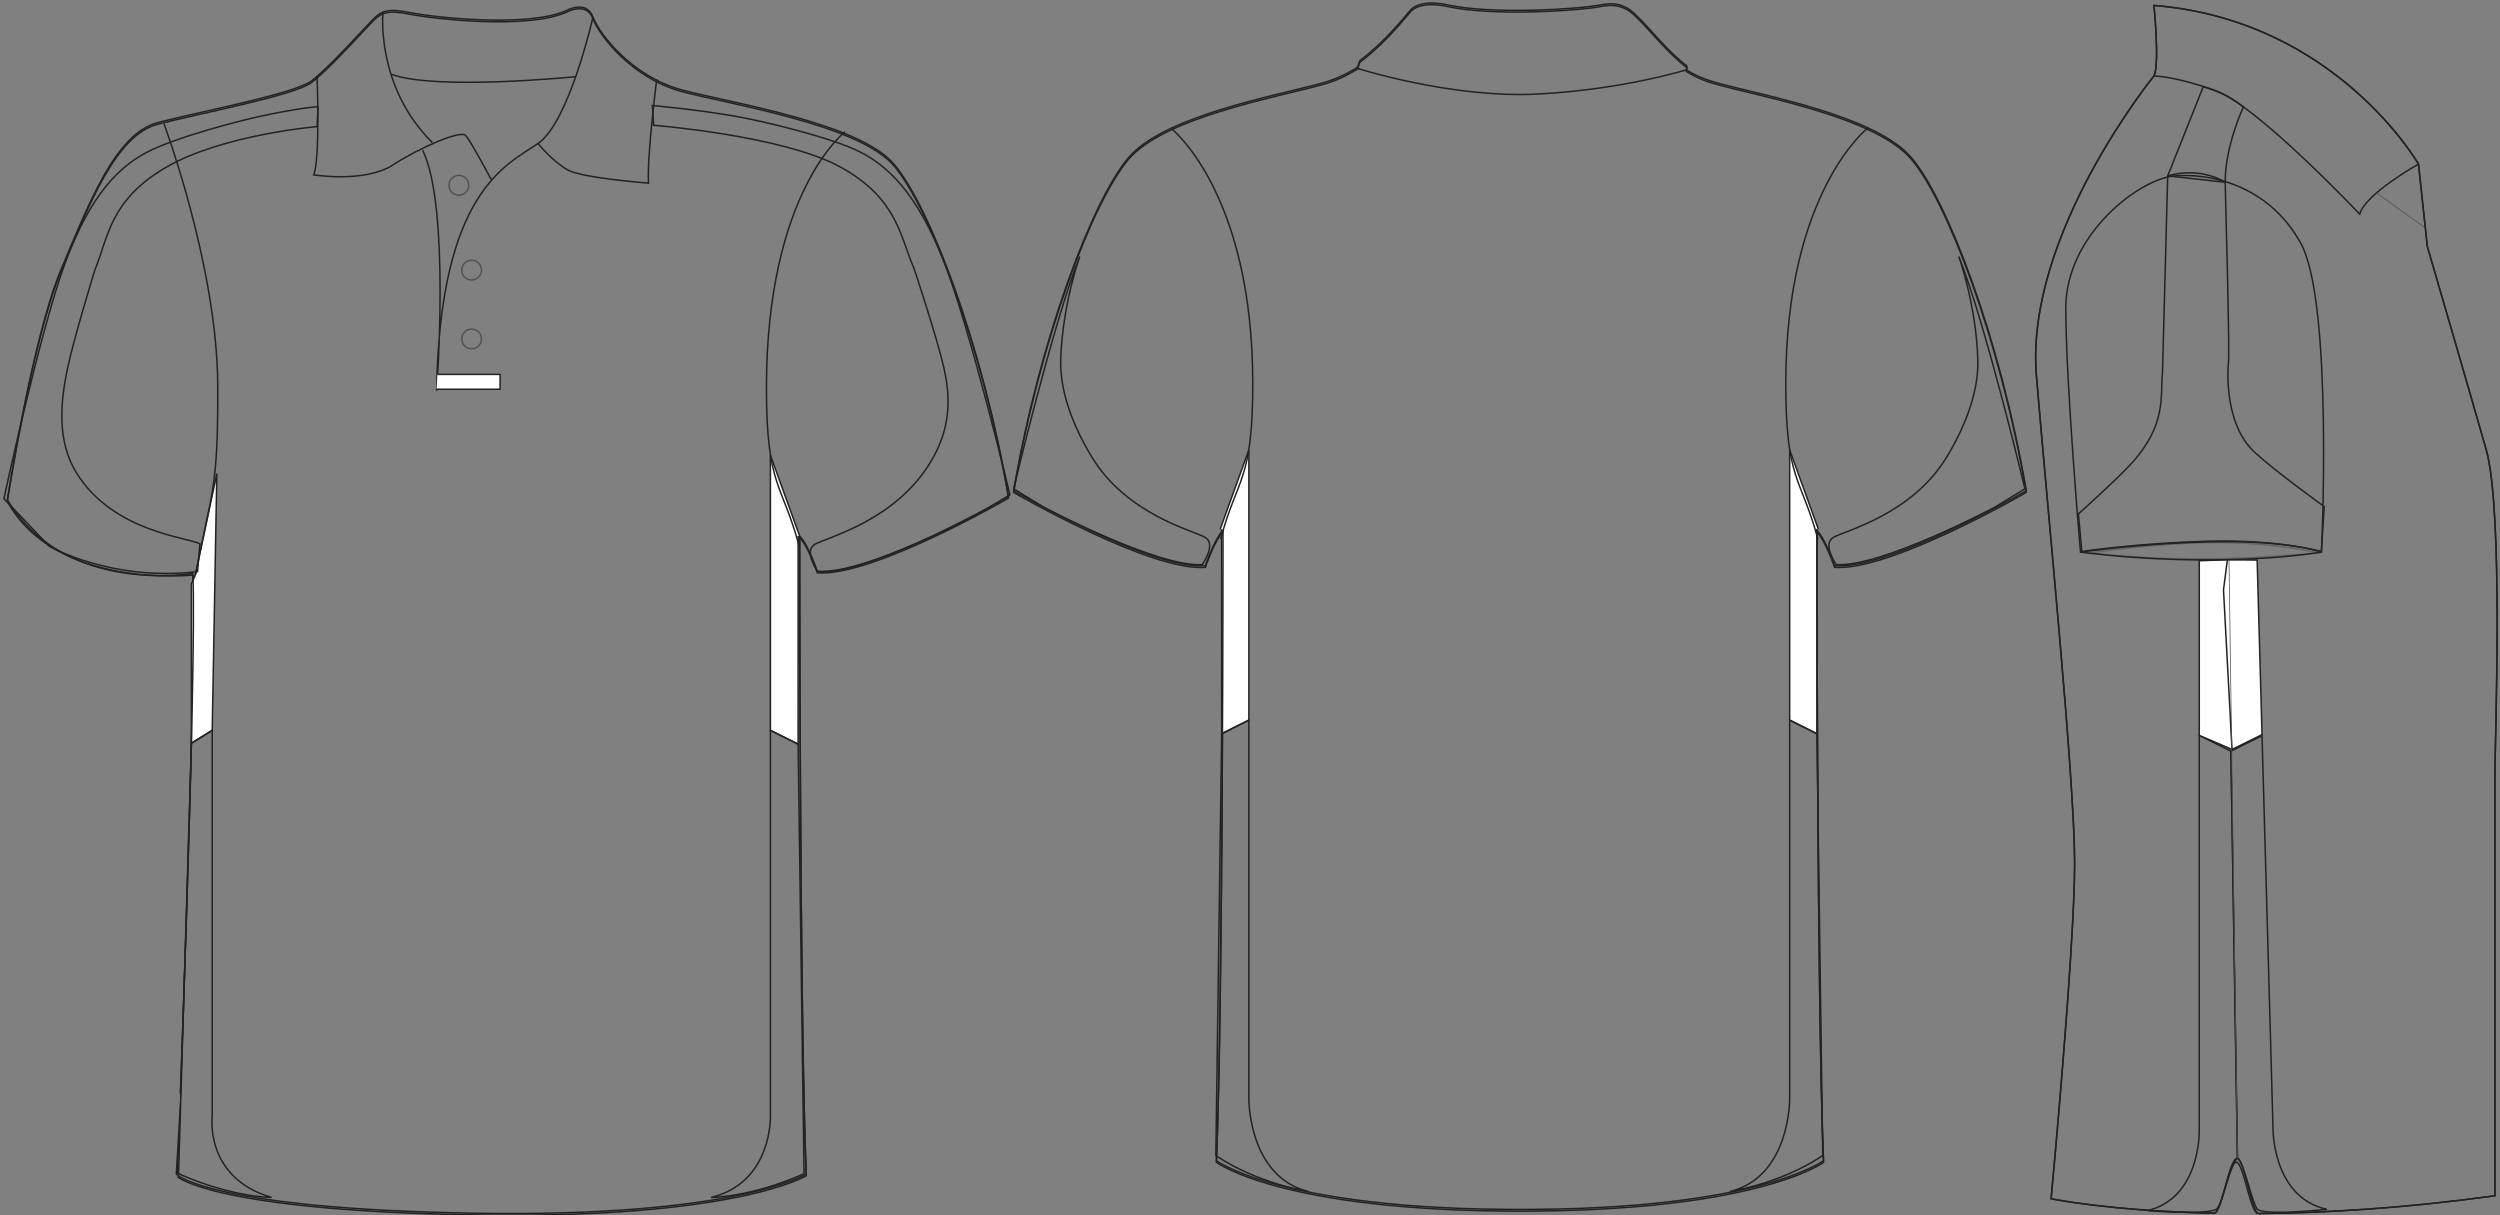<?xml version="1.0" standalone="no"?> <!DOCTYPE svg PUBLIC "-//W3C//DTD SVG 1.1//EN"  "http://www.w3.org/Graphics/SVG/1.1/DTD/svg11.dtd"> <!-- Created with svg_stack (http://github.com/astraw/svg_stack) --> <svg xmlns:sodipodi="http://sodipodi.sourceforge.net/DTD/sodipodi-0.dtd" xmlns:xlink="http://www.w3.org/1999/xlink" xmlns="http://www.w3.org/2000/svg" version="1.1" width="1655.509" height="804.731"><rect width="100%" height="100%" fill="#808080" stroke="none"/>   <defs/>   <g id="id0:id0" transform="matrix(1.0,0,0,1.0,0.0,0.728)"><path id="id0:primary" fill="rgba(0,0,0,0)" d="M127.673,380.068c0,0-90.705,9.76-122.819-48.789c0,0,16.53-107.006,35.456-152.144  c18.928-45.138,36.399-90.278,64.065-97.559c27.665-7.28,90.275-18.928,101.923-27.664c11.649-8.736,34.943-34.945,40.768-40.77  c5.826-5.826,10.196-7.285,24.753-4.37c14.56,2.914,77.174,10.195,103.382-1.456c0,0,13.104-7.28,17.473,4.367  c4.367,11.647,26.208,39.313,58.237,48.049c32.032,8.736,117.937,21.839,141.235,49.504  c23.301,27.667,58.246,117.942,75.717,219.864c0,0-90.275,52.416-126.677,49.503c0,0-5.827-17.471-11.652-23.295  c0,0,0,317.713,4.367,422.549c0,0-46.589,28.825-219.854,25.912c-173.272-2.912-196.569-25.334-196.569-25.334  S130.586,436.857,127.673,380.068z" class="primary" stroke="#222222" stroke-width="1px"/> <polyline fill="#FFFFFF" points="529.535,354.218 510.165,300.694 510.165,482.895 528.515,492.069 528.515,354.218 " stroke="#222222"/> <polygon fill="#FFFFFF" points="129.379,379.997 143.579,312.927 140.521,482.895 126.757,491.415 126.757,385.896 " stroke="#222222"/> <g id="id0:secondary" class="secondary"> 	<path fill="rgba(0,0,0,0)" d="M510.165,482.895v255.604c0,0,1.31,43.912-39.324,53.742c0,0,26.216,0,61.606-15.731l-3.934-284.439   L510.165,482.895z" class="secondary" stroke="#222222" stroke-width="1px"/> 	<path fill="rgba(0,0,0,0)" d="M140.521,482.895v255.604c0,0-5.244,40.635,39.324,53.742c0,0-26.216,0-61.607-15.731l8.52-285.096   L140.521,482.895z" class="secondary" stroke="#222222" stroke-width="1px"/> 	<path fill="rgba(0,0,0,0)" d="M605.196,176.824c-9.064-20.239-10.485-45.876-48.498-66.851c-38.016-20.972-123.872-27.744-123.872-27.744   l-0.873-13.107c0,0,28.838,2.621,54.182,6.99c20.678,3.565,64.664,14.419,83.017,23.595c18.352,9.176,37.354,26.652,55.053,70.564   c17.696,43.912,44.567,156.64,44.567,156.64l-20.317,12.452c0,0-76.683,40.635-106.829,38.667c0,0-9.831-13.763-1.967-18.351   c7.866-4.586,53.087-15.291,76.681-54.615c13.133-21.885,13.328-41.727,8.741-62.044   C620.491,222.702,605.196,176.824,605.196,176.824" class="secondary" stroke="#222222" stroke-width="1px"/> 	<path fill="rgba(0,0,0,0)" d="M62.819,178.046c8.616-20.433,9.472-46.098,47.011-67.905c37.541-21.807,100.163-27.039,100.163-27.039   l0.582-13.125c0,0-5.708-0.177-30.947,4.752c-20.595,4.02-64.33,15.843-82.473,25.421c-18.145,9.579-36.759,27.47-53.481,71.763   C26.952,216.206,2.578,329.5,2.578,329.5l30.021,31.49c0,0,41.071,23.596,98.223,16.811l1.561-18.391   c-7.965-4.413-56.976-7.688-81.432-46.481c-13.611-21.589-10.684-47.85-6.546-68.264C48.543,224.251,62.819,178.046,62.819,178.046   " class="secondary" stroke="#222222" stroke-width="1px"/> </g> <g id="id0:outline"> 	<path fill="rgba(0,0,0,0)" stroke="#222222" stroke-miterlimit="10" d="M529.171,360.77c-11.14-41.726-21.628-38.542-21.628-104.643   c0-129.769,51.996-169.528,51.996-169.528" stroke-width="1px"/> 	<path fill="rgba(0,0,0,0)" stroke="#222222" stroke-miterlimit="10" d="M129.379,379.997c11.009-56.135,15.073-56.583,14.815-125.268   c-0.297-79.133-35.569-173.374-35.569-173.374" stroke-width="1px"/> 	<path fill="rgba(0,0,0,0)" stroke="#222222" stroke-miterlimit="10" d="M525.535,298.528" stroke-width="1px"/> 	<path fill="rgba(0,0,0,0)" stroke="#222222" stroke-miterlimit="10" d="M380.842,50.09c0,0-92.278,9.284-121.763-1.636" stroke-width="1px"/> 	<path fill="rgba(0,0,0,0)" stroke="#222222" stroke-miterlimit="10" d="M127.673,378.976c0,0-84.806,14.785-122.819-48.789   c0,0,16.53-107.005,35.456-152.144c18.928-45.139,36.399-90.277,64.065-97.558c27.665-7.28,90.275-18.927,101.923-27.664   c11.649-8.736,34.943-34.944,40.768-40.771c5.826-5.824,10.196-7.283,24.753-4.369c14.56,2.913,77.174,10.196,103.382-1.455   c0,0,13.104-7.28,17.473,4.367c4.367,11.647,26.208,39.312,58.237,48.049c32.032,8.736,117.937,21.839,141.235,49.504   c23.301,27.667,58.246,117.942,75.717,219.862c0,0-90.275,52.417-126.677,49.504c0,0-5.827-17.471-11.652-23.295   c0,0,0,317.713,4.367,422.548c0,0-46.589,28.826-219.854,25.913c-173.272-2.912-196.569-25.331-196.569-25.331   S130.586,435.768,127.673,378.976z" stroke-width="1px"/> 	<path fill="rgba(0,0,0,0)" stroke="#222222" stroke-miterlimit="10" d="M209.938,49.546c0,0,2.183,54.601-2.184,65.522   c0,0,33.854,5.459,52.418-6.554c18.563-12.012,44.773-22.932,48.049-19.655c3.276,3.275,17.123,29.417,17.123,29.417" stroke-width="1px"/> 	<path fill="rgba(0,0,0,0)" stroke="#222222" stroke-miterlimit="10" d="M286.379,93.772c-37.938-37.541-32.761-86.816-32.761-86.816" stroke-width="1px"/> 	<path fill="rgba(0,0,0,0)" stroke="#222222" stroke-miterlimit="10" d="M392.675,10.592c0,0-15.658,69.53-36.405,83.726   c-20.747,14.195-64.976,31.669-67.16,163.805c0,0,9.282-122.308-9.283-159.437" stroke-width="1px"/> 	<path fill="rgba(0,0,0,0)" stroke="#222222" stroke-miterlimit="10" d="M434.896,51.729c0,0-6.556,51.326-5.462,68.798   c0,0-43.682-3.277-53.51-8.735c-9.828-5.46-19.656-17.473-19.656-17.473" stroke-width="1px"/> 	<path fill="rgba(0,0,0,0)" stroke="#222222" stroke-miterlimit="10" d="M279.827,98.686" stroke-width="1px"/> 	<polyline fill="#FFFFFF" stroke="#222222" stroke-miterlimit="10" points="289.084,257.031 331.153,257.031 331.153,247.204    289.656,247.204  "/> 	<circle fill="none" stroke="#515254" stroke-miterlimit="10" cx="312.314" cy="223.728" r="6.547"/> 	<circle fill="none" stroke="#515254" stroke-miterlimit="10" cx="312.314" cy="178.127" r="6.547"/> 	<circle fill="none" stroke="#515254" stroke-miterlimit="10" cx="303.853" cy="121.98" r="6.548"/> </g> </g>   <g id="id1:id1" transform="matrix(1.0,0,0,1.0,672.699,0.728)"><path id="id1:primary" fill="rgba(0,0,0,0)" d="M314.489,801.099c173.662,2.92,220.355-32.108,220.355-32.108  c-4.375-105.073-4.375-417.377-4.375-417.377c5.838,5.836,11.681,23.349,11.681,23.349c36.483,2.915,126.965-49.618,126.965-49.618  c-17.514-102.154-52.538-192.636-75.891-220.362C569.872,77.25,496.908,64.116,464.802,55.36  c-8.262-2.249-14.014-4.584-20.796-8.747l0.366-2.557c-11.67-8.756-24.808-24.806-30.646-30.646  c-5.836-5.84-11.677-12.77-26.268-9.851c-14.592,2.92-72.238,6.568-101.79,0c0,0-17.514-4.378-24.443,3.642  c-5.408,6.264-17.09,20.924-32.835,32.845c-1.877,1.419-0.826,4.104-2.912,5.387c-6.782,4.164-14.366,7.679-22.626,9.928  c-32.104,8.755-105.069,21.89-128.422,49.621C51.076,132.707,16.051,223.188-1.461,325.343c0,0,90.483,52.533,126.965,49.618  c0,0,5.839-17.513,11.68-23.349c0,0,0,312.303-4.378,417.377c0,0,46.697,35.028,220.357,32.108" class="primary" stroke="#222222" stroke-width="1px"/> <polyline fill="#FFFFFF" points="531.448,349.76 512.426,297.194 512.426,476.137 530.448,485.148 530.448,349.76 " stroke="#222222"/> <polyline fill="#FFFFFF" points="135.285,349.76 154.307,297.194 154.307,476.137 136.282,485.148 136.282,349.76 " stroke="#222222"/> <g id="id1:secondary" class="secondary"> 	<path fill="rgba(0,0,0,0)" d="M512.426,476.137v251.021c0,0,0.314,51.517-39.597,61.173c0,0,33.568-5.109,61.483-23.839l-3.865-279.343   L512.426,476.137z" class="secondary" stroke="#222222" stroke-width="1px"/> 	<path fill="rgba(0,0,0,0)" d="M624.422,169.104c17.38,43.127,43.775,153.836,43.775,153.836l-19.955,12.233   c0,0-75.312,39.902-104.917,37.974c0,0-9.659-13.509-1.938-18.024c7.726-4.507,52.138-15.012,75.312-53.633   c12.896-21.493,20.931-43.802,20.312-64.252C635.915,201.119,624.422,169.104,624.422,169.104" class="secondary" stroke="#222222" stroke-width="1px"/> 	<path fill="rgba(0,0,0,0)" d="M42.31,169.104C24.93,212.232-1.463,322.94-1.463,322.94l19.955,12.233c0,0,75.312,39.902,104.917,37.974   c0,0,9.656-13.509,1.935-18.024c-7.726-4.507-52.14-15.012-75.312-53.633c-12.896-21.493-20.928-43.802-20.309-64.252   C30.817,201.119,42.31,169.104,42.31,169.104" class="secondary" stroke="#222222" stroke-width="1px"/> 	<path fill="rgba(0,0,0,0)" d="M154.307,476.137v251.021c0,0-0.312,51.517,39.595,61.173c0,0-33.567-5.109-61.479-23.839l3.861-279.343   L154.307,476.137z" class="secondary" stroke="#222222" stroke-width="1px"/> </g> <g id="id1:outline"> 	<path fill="rgba(0,0,0,0)" d="M605.755,175.547" stroke="#222222" stroke-width="1px"/> 	<path fill="rgba(0,0,0,0)" stroke="#222222" stroke-miterlimit="10" d="M531.09,356.195c-10.938-40.976-21.241-37.851-21.241-102.77   c0-127.448,54.375-169.42,54.375-169.42" stroke-width="1px"/> 	<path fill="rgba(0,0,0,0)" stroke="#222222" stroke-miterlimit="10" d="M135.641,356.195c10.941-40.976,21.241-37.851,21.241-102.77   c0-127.448-54.373-169.42-54.373-169.42" stroke-width="1px"/> 	<path fill="rgba(0,0,0,0)" stroke="#222222" stroke-miterlimit="10" d="M314.489,800.002c173.662,2.922,220.355-32.107,220.355-32.107   c-4.375-105.074-4.375-417.376-4.375-417.376c5.838,5.836,11.681,23.349,11.681,23.349c36.483,2.915,126.965-49.617,126.965-49.617   c-17.514-102.154-52.538-192.636-75.891-220.363c-23.353-27.731-96.315-40.865-128.423-49.62   c-8.262-2.249-14.014-4.584-20.796-8.749l0.366-2.557c-11.67-8.755-24.808-24.805-30.646-30.646   c-5.837-5.84-11.678-12.771-26.269-9.851c-14.592,2.919-72.238,6.567-101.79,0c0,0-17.514-4.378-24.443,3.643   c-5.408,6.262-17.09,20.924-32.835,32.844c-1.877,1.418-0.826,4.104-2.912,5.387c-6.782,4.164-14.366,7.68-22.626,9.929   c-32.104,8.755-105.069,21.889-128.422,49.62c-23.353,27.726-58.378,118.207-75.89,220.362c0,0,90.483,52.532,126.965,49.617   c0,0,5.839-17.514,11.68-23.349c0,0,0,312.302-4.378,417.375c0,0,46.697,35.03,220.357,32.108" stroke-width="1px"/> 	<path fill="rgba(0,0,0,0)" stroke="#222222" stroke-miterlimit="10" d="M225.478,44.337c0,0,62.746,20.151,119.663,17.23   c56.914-2.916,98.865-16.05,98.865-16.05" stroke-width="1px"/> </g> </g>   <g id="id2:id2" transform="matrix(1.0,0,0,1.0,1345.398,0.0)"><path id="id2:primary" fill="rgba(0,0,0,0)" d="M80.963,3.596c0,0,3.893,38.92,0,46.711c0,0-85.636,105.102-77.841,198.52  c7.781,93.423,25.295,266.65,25.295,323.091c0,56.439-15.572,221.883-15.572,221.883s38.642,8.137,107.923,9.598  c4.77,0.102,9.683-33.82,14.741-33.785c4.658,0.025,9.436,34.018,14.333,33.982c43.425-0.312,96.2-3.354,156.896-11.75  c0,0,0-254.965,0-278.32s5.843-175.168-5.84-216.034c-11.671-40.872-38.921-134.3-38.921-134.3l-5.849-54.493  C256.131,108.698,201.638,13.328,80.963,3.596z" class="primary" stroke="#222222" stroke-width="1px"/> <g id="id2:secondary" class="secondary"> 	<path fill="rgba(0,0,0,0)" d="M90.054,116.484c22.323-6.462,38.081,4.198,38.081,4.198c3.017,112.493,2.266,117.79,2.266,117.79   s-4.986,41.066,17.739,61.522c15.099,13.59,45.582,35.488,45.582,35.488l-1.979,29.728c0,0-28.88-8.21-76.161-6.793   c-47.282,1.415-82.389,6.793-82.389,6.793l-2.266-24.915c0,0,22.827-20.297,34.161-32.374   c25.078-26.725,19.822-46.711,21.522-61.151L90.054,116.484z" class="secondary" stroke="#222222" stroke-width="1px"/> 	<path fill="rgba(0,0,0,0)" d="M152.524,487.172l7.264,259.629c0,0-0.781,45.971,35.695,54.014c0,0-36.897,4.053-45.304,0.516   c-3.938-1.658-9.113-31.479-13.921-34.363l-4.344-269.535L152.524,487.172z" class="secondary" stroke="#222222" stroke-width="1px"/> 	<path fill="rgba(0,0,0,0)" d="M113.679,57.441c-0.03,0.003-0.05,0.008-0.081,0.011c-11.325,28.313-23.544,59.032-23.544,59.032   l38.081,4.198c-0.098-24.256,12.076-49.83,12.076-49.83C135.102,67.014,129.195,62.081,113.679,57.441z" class="secondary" stroke="#222222" stroke-width="1px"/> 	<path fill="rgba(0,0,0,0)" d="M110.966,486.971v259.732c0,0,2.065,45.932-34.174,54.99c0,0,36.997,3.021,45.3-0.752   c3.888-1.771,9.44-30.959,14.165-33.977l-4.344-269.535L110.966,486.971z" class="secondary" stroke="#222222" stroke-width="1px"/> </g> <polygon fill="#FFFFFF" points="130.652,370.59 110.966,371.347 110.966,486.971 132.665,496.297 129.617,389.466 " stroke="#222222"/> <polygon fill="#FFFFFF" points="129.59,370.67 149.294,370.873 152.524,486.456 132.665,496.297 127.007,390.598 " stroke="#222222"/> <g id="id2:outline"> 	<path opacity="0.3" enable-background="new    " d="M39.043,366.06c0,0,45.301-6.796,83.805-6.796s66.436,6.796,66.436,6.796   S111.523,375.119,39.043,366.06z" fill="rgba(0,0,0,0)" stroke="#222222" stroke-width="1px"/> 	<path fill="rgba(0,0,0,0)" stroke="#222222" stroke-width="1px" d="M80.963,3.596c0,0,3.893,38.92,0,46.711   c0,0-85.636,105.102-77.841,198.52c7.781,93.423,25.295,266.65,25.295,323.091c0,56.439-15.572,221.883-15.572,221.883   s38.646,8.133,107.933,9.598c5.472,0.117,9.626-36.459,15.479-36.434c4.07,0.02,9.737,36.658,13.983,36.621   c43.35-0.326,95.989-3.371,156.499-11.74c0,0,0-254.965,0-278.32s5.843-175.167-5.841-216.033   c-11.671-40.872-38.921-134.3-38.921-134.3L256.13,108.7C256.131,108.698,201.638,13.328,80.963,3.596z"/> 	<path fill="rgba(0,0,0,0)" stroke="#222222" stroke-width="1px" d="M256.131,108.698c0,0-35.036,19.464-38.921,33.081   c0,0-68.114-72.007-95.375-81.744c-27.25-9.729-40.872-9.729-40.872-9.729"/> 	<path fill="rgba(0,0,0,0)" stroke="#222222" stroke-width="1px" d="M32.31,365.608c0,0,108.991-15.572,159.605,0   c0,0,7.775-165.434-13.637-204.363c-21.4-38.922-60.332-46.708-83.693-44.761c-23.35,1.942-72.012,38.926-72.012,87.584   C22.573,252.721,32.31,365.608,32.31,365.608z"/> 	<path fill="rgba(0,0,0,0)" stroke="#222222" stroke-width="1px" d="M191.915,365.608c0,0-66.179,11.68-159.606,0"/> 	<line fill="none" stroke="#515254" stroke-width="0.499" x1="228.892" y1="128.163" x2="260.026" y2="150.543"/> 	<line fill="none" stroke="#515254" stroke-width="0.499" x1="130.652" y1="370.59" x2="136.258" y2="766.967"/> </g> </g> </svg>